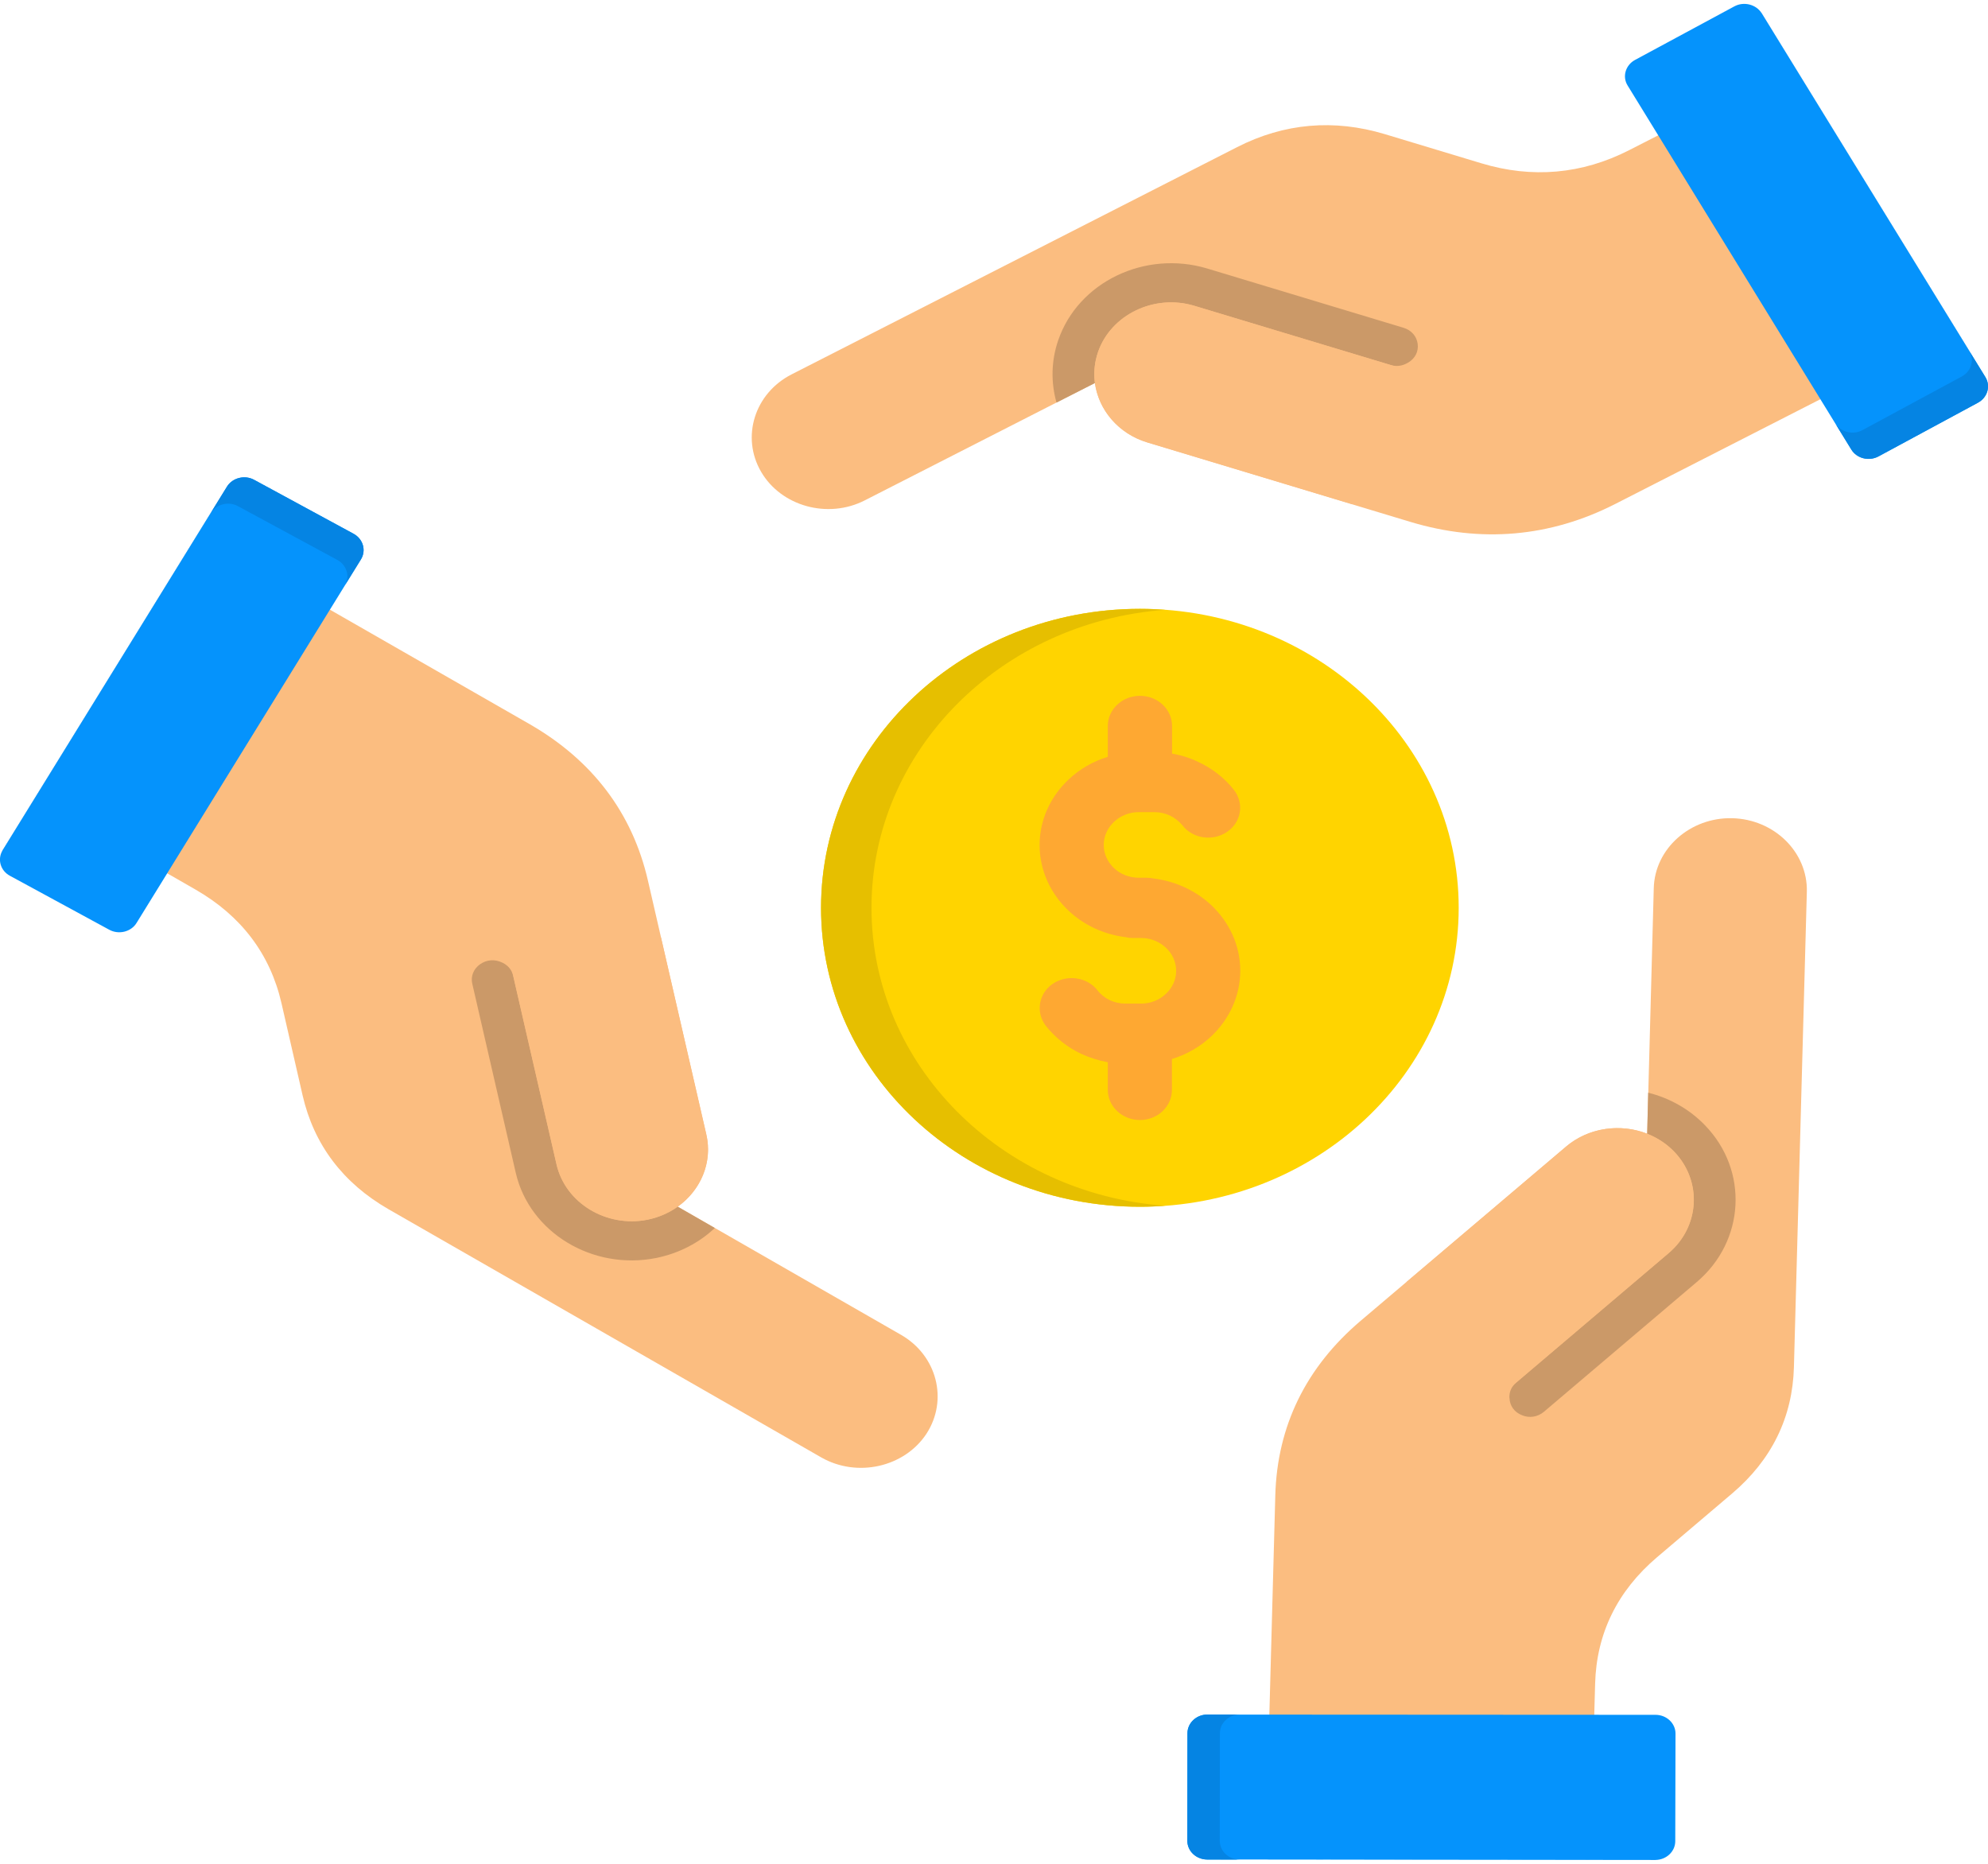 <svg width="16" height="15" viewBox="0 0 16 15" fill="none" xmlns="http://www.w3.org/2000/svg">
<g clip-path="url(#clip0_31543_9319)">
<path fill-rule="evenodd" clip-rule="evenodd" d="M3.127 9.732L6.609 11.729C6.899 11.895 7.28 11.808 7.457 11.538C7.633 11.266 7.541 10.909 7.252 10.743L5.454 9.711C5.639 9.58 5.737 9.355 5.685 9.13C5.528 8.449 5.372 7.769 5.215 7.088C5.09 6.543 4.768 6.118 4.261 5.827L2.148 4.616L0.786 6.707L1.573 7.159C1.941 7.37 2.174 7.678 2.265 8.072L2.436 8.818C2.527 9.212 2.76 9.521 3.127 9.732Z" fill="#FBBD80"/>
<path fill-rule="evenodd" clip-rule="evenodd" d="M1.827 3.916L0.021 6.843C-0.023 6.915 0.003 7.008 0.081 7.049L0.88 7.483C0.956 7.524 1.055 7.5 1.099 7.428L2.905 4.502C2.949 4.43 2.922 4.338 2.846 4.296L2.046 3.862C1.97 3.82 1.871 3.845 1.827 3.916Z" fill="#0593FC"/>
<path fill-rule="evenodd" clip-rule="evenodd" d="M5.753 9.883C5.628 10.001 5.467 10.086 5.283 10.124C4.77 10.227 4.262 9.92 4.151 9.439L3.801 7.917C3.787 7.857 3.811 7.798 3.864 7.76C3.917 7.723 3.983 7.718 4.042 7.747L4.047 7.749C4.091 7.772 4.12 7.807 4.13 7.854L4.479 9.372C4.551 9.683 4.881 9.882 5.212 9.816C5.302 9.797 5.384 9.761 5.454 9.711L5.753 9.883Z" fill="#CB9968"/>
<path fill-rule="evenodd" clip-rule="evenodd" d="M3.895 6.83C3.957 7.099 4.02 7.37 4.082 7.64C4.214 8.217 4.347 8.795 4.48 9.373C4.552 9.683 4.881 9.882 5.212 9.816C5.543 9.75 5.756 9.441 5.684 9.13L5.32 7.546L3.895 6.83Z" fill="#FBBD80"/>
<path fill-rule="evenodd" clip-rule="evenodd" d="M1.827 3.916L0.021 6.843C0.02 6.845 0.018 6.847 0.018 6.85L1.697 4.129C1.741 4.057 1.84 4.032 1.916 4.074L2.716 4.507C2.79 4.548 2.817 4.636 2.778 4.707L2.905 4.502C2.949 4.43 2.923 4.338 2.846 4.296L2.046 3.862C1.97 3.82 1.871 3.845 1.827 3.916Z" fill="#0584E3"/>
<path fill-rule="evenodd" clip-rule="evenodd" d="M9.957 1.184L6.371 3.013C6.073 3.165 5.963 3.517 6.125 3.796C6.287 4.075 6.663 4.179 6.96 4.027L8.812 3.082C8.842 3.298 9 3.49 9.235 3.561C9.942 3.774 10.649 3.988 11.354 4.201C11.92 4.371 12.475 4.323 12.998 4.057L15.172 2.947L13.922 0.795L13.111 1.209C12.733 1.402 12.331 1.438 11.922 1.314L11.147 1.08C10.736 0.956 10.335 0.991 9.957 1.184Z" fill="#FBBD80"/>
<path fill-rule="evenodd" clip-rule="evenodd" d="M15.979 3.035L14.179 0.107C14.134 0.035 14.035 0.01 13.959 0.051L13.158 0.483C13.082 0.525 13.055 0.618 13.1 0.689L14.9 3.618C14.944 3.69 15.042 3.715 15.119 3.673L15.919 3.241C15.996 3.2 16.023 3.107 15.979 3.035Z" fill="#0593FC"/>
<path fill-rule="evenodd" clip-rule="evenodd" d="M8.503 3.24C8.458 3.08 8.459 2.906 8.517 2.738C8.678 2.269 9.216 2.011 9.716 2.161L11.296 2.638C11.359 2.657 11.402 2.706 11.41 2.768C11.418 2.829 11.389 2.886 11.332 2.919L11.328 2.921C11.285 2.946 11.238 2.952 11.19 2.937L9.612 2.461C9.29 2.364 8.941 2.532 8.837 2.834C8.809 2.917 8.801 3.001 8.812 3.083L8.503 3.24Z" fill="#CB9968"/>
<path fill-rule="evenodd" clip-rule="evenodd" d="M12.254 3.258C11.974 3.174 11.693 3.089 11.412 3.004C10.812 2.823 10.213 2.642 9.612 2.461C9.29 2.364 8.941 2.532 8.837 2.834C8.733 3.137 8.912 3.464 9.235 3.561L10.88 4.057L12.254 3.258Z" fill="#FBBD80"/>
<path fill-rule="evenodd" clip-rule="evenodd" d="M15.979 3.035L14.179 0.107C14.177 0.104 14.176 0.102 14.174 0.1L15.848 2.824C15.893 2.896 15.866 2.988 15.789 3.03L14.989 3.462C14.915 3.502 14.82 3.479 14.774 3.413L14.9 3.618C14.944 3.69 15.042 3.714 15.119 3.673L15.919 3.241C15.996 3.199 16.023 3.107 15.979 3.035Z" fill="#0584E3"/>
<path fill-rule="evenodd" clip-rule="evenodd" d="M14.438 11.003L14.542 7.177C14.55 6.859 14.28 6.593 13.941 6.585C13.603 6.577 13.318 6.83 13.31 7.148L13.257 9.124C13.043 9.04 12.786 9.073 12.604 9.228C12.054 9.694 11.503 10.162 10.952 10.629C10.511 11.003 10.279 11.477 10.264 12.035L10.201 14.355L12.814 14.416L12.838 13.55C12.849 13.147 13.017 12.804 13.336 12.533L13.939 12.021C14.259 11.75 14.427 11.406 14.438 11.003Z" fill="#FBBD80"/>
<path fill-rule="evenodd" clip-rule="evenodd" d="M9.717 14.965L13.322 14.969C13.411 14.969 13.483 14.901 13.483 14.818L13.485 13.952C13.485 13.869 13.413 13.801 13.324 13.801L9.718 13.799C9.63 13.798 9.557 13.866 9.557 13.949L9.556 14.815C9.556 14.898 9.628 14.965 9.717 14.965Z" fill="#0593FC"/>
<path fill-rule="evenodd" clip-rule="evenodd" d="M13.265 8.794C13.436 8.837 13.596 8.925 13.723 9.057C14.075 9.421 14.045 9.988 13.656 10.318L12.426 11.362C12.376 11.404 12.31 11.415 12.25 11.39C12.188 11.366 12.151 11.314 12.149 11.252L12.148 11.247C12.147 11.199 12.166 11.158 12.203 11.127L13.431 10.084C13.682 9.871 13.701 9.504 13.474 9.268C13.412 9.204 13.337 9.156 13.257 9.125L13.265 8.794Z" fill="#CB9968"/>
<path fill-rule="evenodd" clip-rule="evenodd" d="M11.373 11.831C11.592 11.645 11.81 11.46 12.029 11.274C12.496 10.878 12.963 10.482 13.43 10.085C13.681 9.871 13.701 9.504 13.473 9.268C13.246 9.033 12.855 9.015 12.603 9.229L11.322 10.316L11.373 11.831Z" fill="#FBBD80"/>
<path fill-rule="evenodd" clip-rule="evenodd" d="M9.717 14.966L13.322 14.969C13.325 14.969 13.328 14.969 13.331 14.968L9.977 14.966C9.889 14.966 9.817 14.898 9.817 14.815L9.818 13.949C9.818 13.869 9.886 13.803 9.971 13.799H9.718C9.63 13.798 9.557 13.866 9.557 13.949L9.556 14.815C9.556 14.899 9.628 14.966 9.717 14.966Z" fill="#0584E3"/>
<path fill-rule="evenodd" clip-rule="evenodd" d="M9.175 4.9C10.591 4.9 11.74 5.978 11.74 7.306C11.74 8.635 10.591 9.712 9.175 9.712C7.757 9.712 6.608 8.635 6.608 7.306C6.608 5.978 7.757 4.9 9.175 4.9Z" fill="#FFD400"/>
<path d="M9.93 6.356C10.015 6.464 9.992 6.615 9.877 6.694C9.763 6.773 9.602 6.751 9.518 6.644C9.491 6.611 9.456 6.583 9.417 6.564C9.378 6.546 9.336 6.536 9.29 6.536H9.165C9.088 6.536 9.017 6.566 8.966 6.614C8.915 6.662 8.883 6.728 8.883 6.8C8.883 6.873 8.915 6.938 8.966 6.987C9.017 7.035 9.088 7.064 9.165 7.064H9.184H9.227C9.247 7.064 9.266 7.066 9.284 7.07C9.463 7.092 9.626 7.17 9.748 7.284C9.892 7.42 9.982 7.606 9.982 7.812C9.982 8.018 9.892 8.205 9.748 8.341C9.66 8.423 9.553 8.486 9.432 8.523V8.772C9.432 8.905 9.317 9.014 9.175 9.014C9.032 9.014 8.916 8.905 8.916 8.772V8.549C8.841 8.535 8.768 8.512 8.701 8.481C8.589 8.428 8.492 8.35 8.418 8.257C8.334 8.149 8.358 7.998 8.471 7.919C8.586 7.84 8.747 7.862 8.832 7.969C8.858 8.003 8.893 8.031 8.933 8.05C8.97 8.067 9.012 8.077 9.059 8.077H9.184C9.262 8.077 9.332 8.047 9.383 7.999C9.434 7.952 9.466 7.886 9.466 7.813C9.466 7.741 9.435 7.675 9.383 7.627C9.332 7.579 9.262 7.549 9.184 7.549H9.165H9.122C9.102 7.549 9.083 7.548 9.065 7.543C8.885 7.522 8.723 7.445 8.601 7.33C8.457 7.195 8.367 7.007 8.367 6.801C8.367 6.595 8.457 6.408 8.601 6.273C8.689 6.19 8.797 6.127 8.916 6.091V5.842C8.916 5.709 9.032 5.6 9.175 5.6C9.317 5.6 9.433 5.708 9.433 5.842V6.065C9.508 6.078 9.581 6.101 9.648 6.134C9.759 6.186 9.857 6.263 9.93 6.356Z" fill="#FEA832"/>
<path fill-rule="evenodd" clip-rule="evenodd" d="M7.014 7.306C7.014 6.042 8.055 5.005 9.377 4.908C9.31 4.903 9.243 4.9 9.175 4.9C7.757 4.9 6.608 5.978 6.608 7.306C6.608 8.635 7.757 9.712 9.175 9.712C9.243 9.712 9.31 9.709 9.377 9.704C8.055 9.608 7.014 8.57 7.014 7.306Z" fill="#E6BF00"/>
</g>
<defs>
<clipPath id="clip0_31543_9319">
<rect width="16" height="15" fill="white"/>
</clipPath>
</defs>
</svg>
